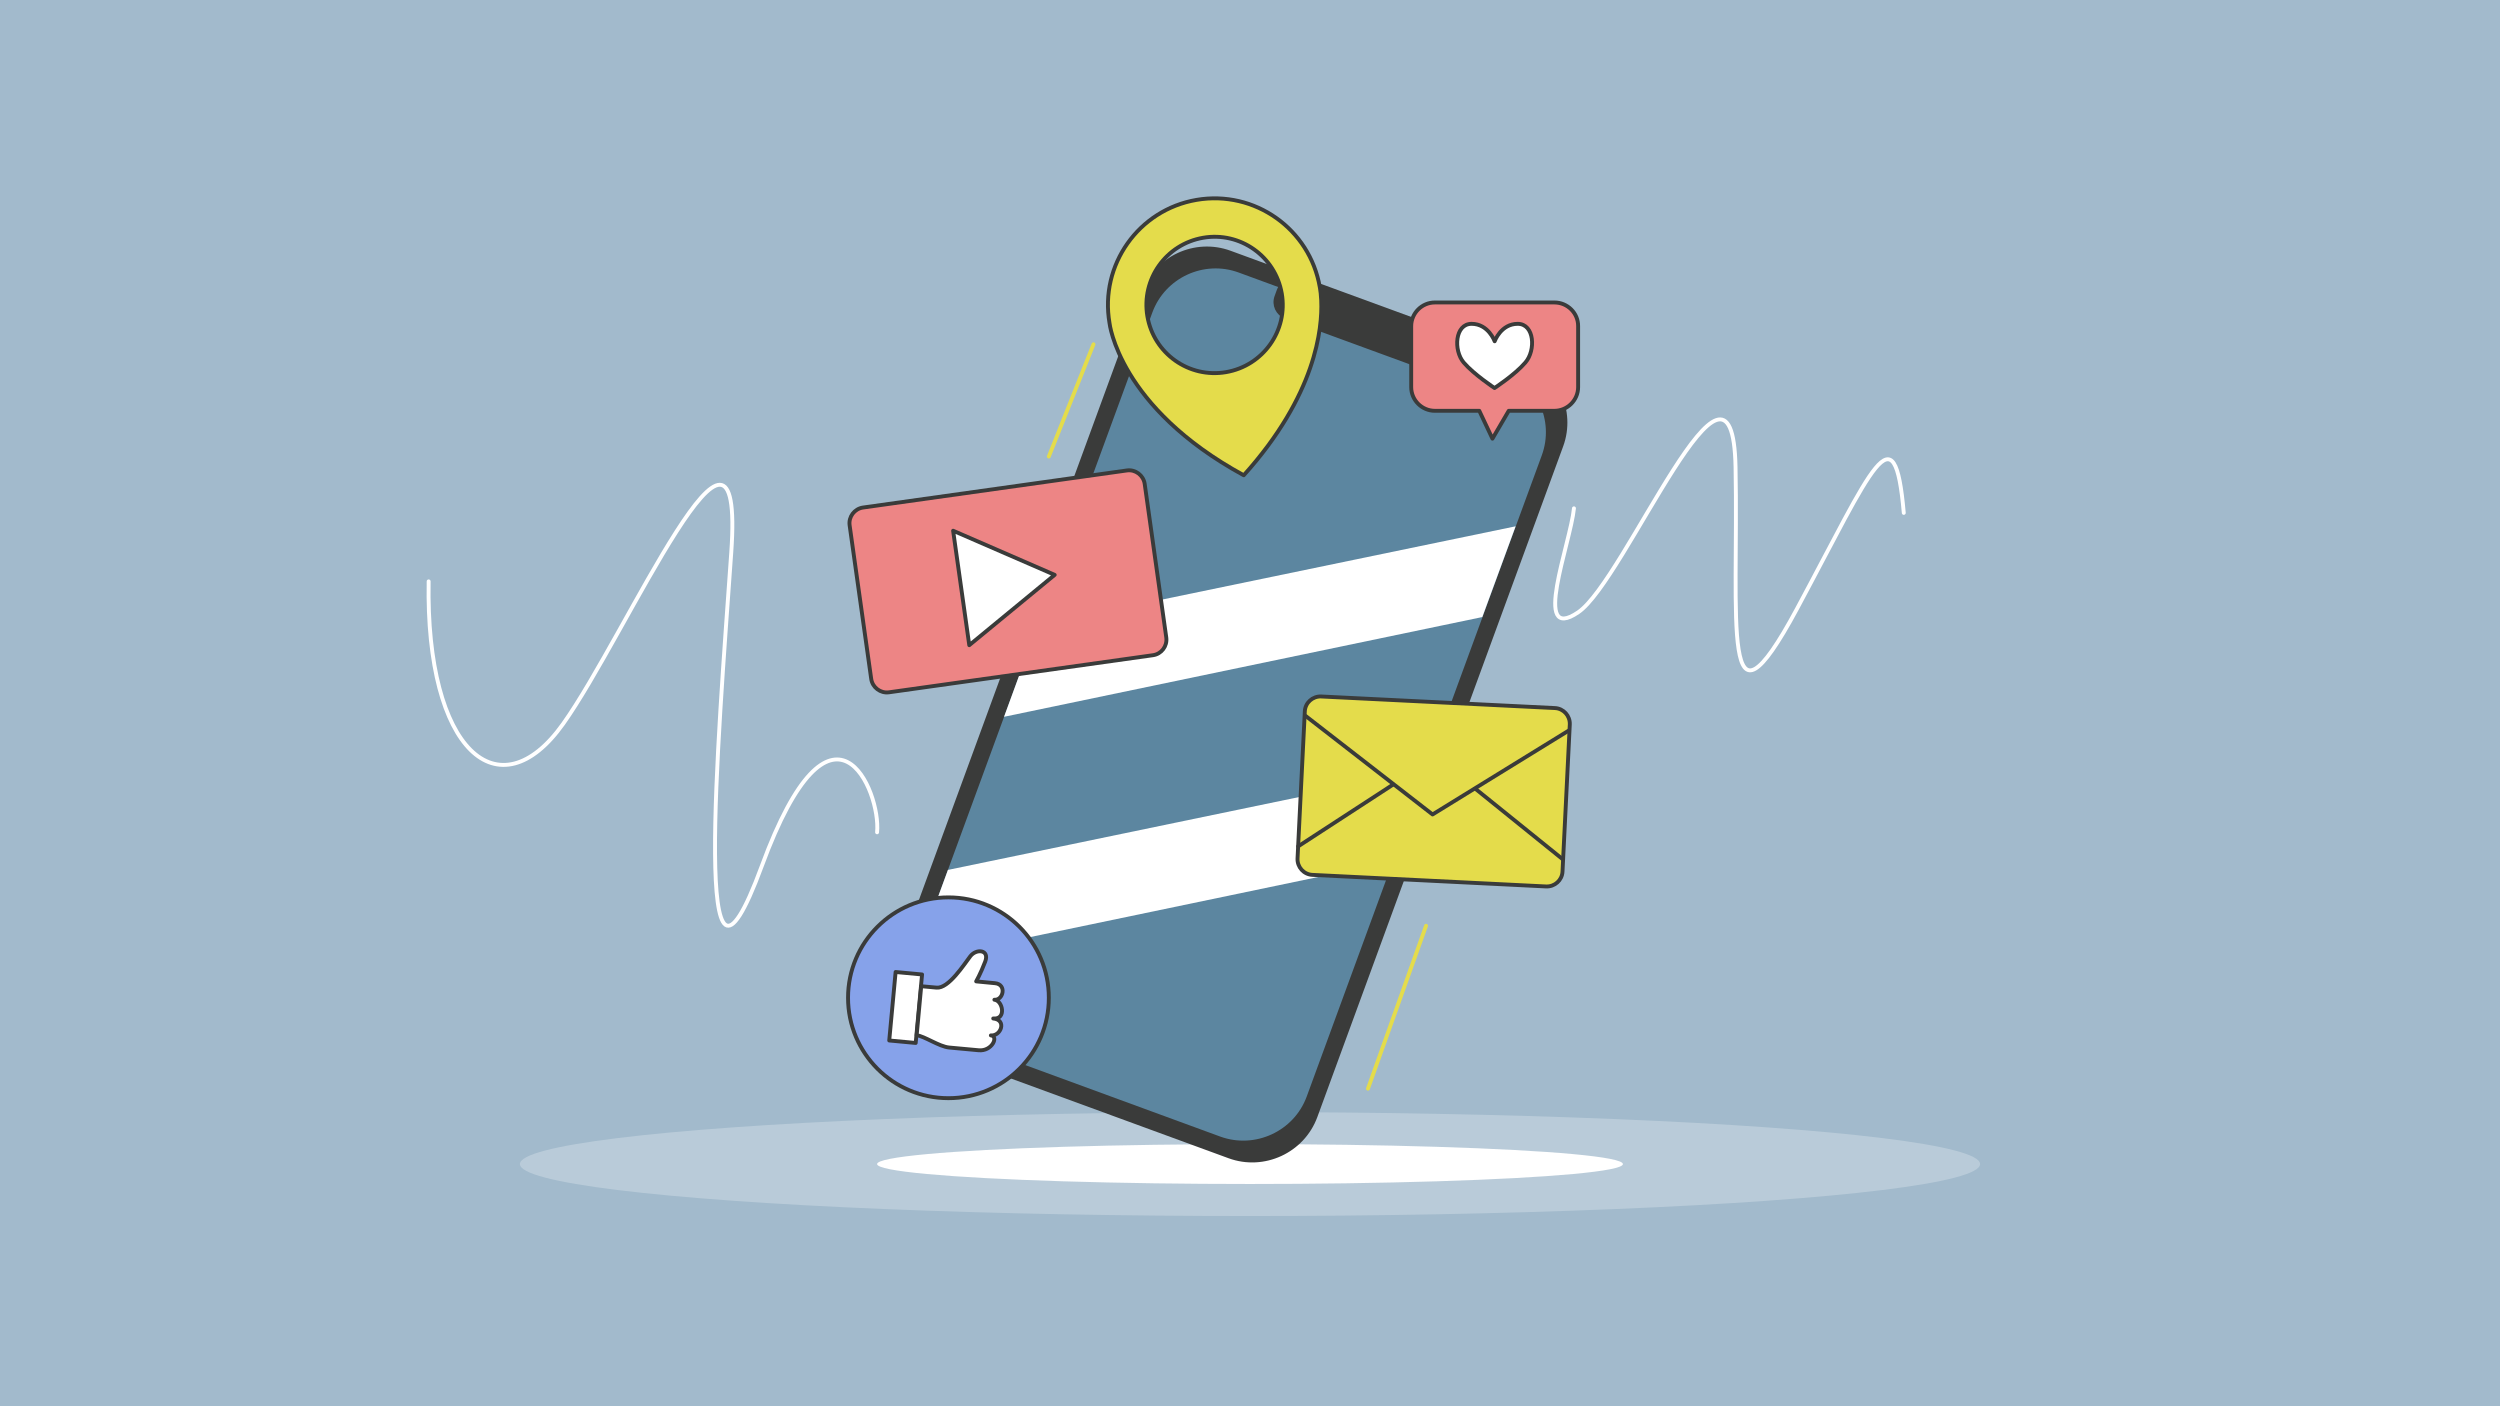 <?xml version="1.0" encoding="UTF-8"?>
<!-- Generator: Adobe Illustrator 24.0.0, SVG Export Plug-In . SVG Version: 6.00 Build 0)  -->
<svg xmlns="http://www.w3.org/2000/svg" xmlns:xlink="http://www.w3.org/1999/xlink" version="1.1" id="Design" x="0px" y="0px" viewBox="0 0 1920 1080" style="enable-background:new 0 0 1920 1080;" xml:space="preserve">
<rect x="0" y="0" width="1920" height="1080" fill="#333333" stroke="none"/>
<style type="text/css">
	.st0{fill:#A2BACC;}
	.st1{fill:#FFFFFF;}
	.st2{opacity:0.25;fill:#FFFFFF;}
	.st3{fill:#3A3B3A;stroke:#3A3B3A;stroke-width:3;stroke-linecap:round;stroke-linejoin:round;stroke-miterlimit:10;}
	.st4{fill:#5C86A0;}
	.st5{fill:#ED8585;stroke:#3A3B3A;stroke-width:3;stroke-linecap:round;stroke-linejoin:round;stroke-miterlimit:10;}
	.st6{fill:#FFFFFF;stroke:#3A3B3A;stroke-width:3;stroke-linecap:round;stroke-linejoin:round;stroke-miterlimit:10;}
	.st7{fill:#E4DC4B;stroke:#3A3B3A;stroke-width:3;stroke-linecap:round;stroke-linejoin:round;stroke-miterlimit:10;}
	.st8{fill:#86A2EA;stroke:#3A3B3A;stroke-width:3;stroke-linecap:round;stroke-linejoin:round;stroke-miterlimit:10;}
	.st9{fill:none;stroke:#FFFFFF;stroke-width:3;stroke-linecap:round;stroke-linejoin:round;stroke-miterlimit:10;}
	.st10{fill:none;stroke:#E4DC4B;stroke-width:3;stroke-linecap:round;stroke-linejoin:round;stroke-miterlimit:10;}
</style>
<polygon class="st0" points="1625,0 1229.8,0 690.2,0 295,0 0,0 0,1080 264,1080 621.2,1080 1298.8,1080 1656,1080 1920,1080   1920,0 "></polygon>
<ellipse class="st1" cx="960" cy="894" rx="286.4" ry="15.3"></ellipse>
<ellipse class="st2" cx="960" cy="894" rx="560.7" ry="39.9"></ellipse>
<g>
	<path class="st3" d="M944,888.1l-223.8-82c-26.7-9.8-40.5-39.6-30.7-66.3l188.8-515.1c9.8-26.7,39.6-40.5,66.3-30.7l223.8,82   c26.7,9.8,40.5,39.6,30.7,66.3l-188.8,515.1C1000.5,884.1,970.6,897.9,944,888.1z"></path>
	<path class="st4" d="M937.2,872.9l-202.1-74.1c-26.7-9.8-40.5-39.6-30.7-66.3L885,240c9.8-26.7,39.6-40.5,66.3-30.7l202.1,74.1   c26.7,9.8,40.5,39.6,30.7,66.3l-180.6,492.6C993.7,868.8,963.9,882.6,937.2,872.9z"></path>
	<path class="st3" d="M1103.7,285.9l-116.3-42.6c-6.2-2.3-9.4-9.2-7.1-15.4l1.7-4.7c2.3-6.2,9.2-9.4,15.4-7.1l116.3,42.6   c6.2,2.3,9.4,9.2,7.1,15.4l-1.7,4.7C1116.9,284.9,1109.9,288.2,1103.7,285.9z"></path>
</g>
<polygon class="st1" points="1164,404.2 796.8,480.3 771.1,550.5 1138.4,473.9 "></polygon>
<polygon class="st1" points="1095.2,591.9 728,668.1 702.3,738.2 1069.6,661.6 "></polygon>
<g>
	<path class="st5" d="M885.5,503.2l-202.8,28.5c-6.5,0.9-12.6-3.7-13.6-10.2l-16.6-118.1c-0.9-6.5,3.7-12.6,10.2-13.6l202.8-28.5   c6.5-0.9,12.6,3.7,13.6,10.2l16.6,118.1C896.6,496.2,892,502.3,885.5,503.2z"></path>
	<polygon class="st6" points="732,407.6 744.4,495.5 810,441.5  "></polygon>
</g>
<g>
	<path class="st5" d="M1193.8,232.3H1102c-10,0-18.2,8.2-18.2,18.2v46.8c0,10,8.2,18.2,18.2,18.2h34.1l10.1,21.4l12.5-21.4h35.1   c10,0,18.2-8.2,18.2-18.2v-46.8C1212.1,240.5,1203.9,232.3,1193.8,232.3z"></path>
	<path class="st6" d="M1165.6,248.7c-12.9,0-17.7,13.4-17.7,13.4s-4.8-13.4-17.7-13.4s-14,20.4-6.1,29.7   c7.9,9.2,23.7,19.6,23.7,19.6s15.8-10.3,23.7-19.6C1179.6,269.1,1178.5,248.7,1165.6,248.7z"></path>
</g>
<path class="st7" d="M919,153.5c-44.6,7.6-74.6,50-66.9,94.6c0,0,7,64.6,103.1,116.9c0,0,0,0,0,0c0,0,0,0,0,0c0,0,0,0,0,0  c0,0,0,0,0,0c55.5-61.6,60.4-112.8,59.5-134c0-0.1,0-0.1,0-0.2c-0.2-4.4-0.6-7.5-0.9-9.1c-0.1-0.4-0.1-0.8-0.2-1.2  C1005.9,175.8,963.6,145.9,919,153.5z M941.6,285.8c-28.5,4.9-55.5-14.3-60.4-42.8s14.3-55.5,42.8-60.4  c28.5-4.9,55.5,14.3,60.4,42.8S970.1,280.9,941.6,285.8z"></path>
<g>
	<circle class="st8" cx="728.4" cy="766.3" r="77.1"></circle>
	<g>
		
			<rect x="668.9" y="763.8" transform="matrix(9.273029e-02 -0.996 0.996 9.273029e-02 -139.837 1394.488)" class="st6" width="52.8" height="20.4"></rect>
		<path class="st6" d="M709.5,757.6c0,0,0.5,0.1,9.8,0.9c9.2,0.9,21.3-18.1,25.9-24.1s15-5.2,11.4,4.2c-3.6,9.4-6.9,15.1-6.9,15.1    s5.3,0.5,14.5,1.4c9.2,0.9,6.3,13.3-0.5,12.7c6.5,0.6,9.4,15.4-0.9,14.4c10.6,1,6,13.7-1.8,13c6.2,0.6,0.9,12.4-9.4,11.4    s-15.1-1.4-22.7-2.1c-7.6-0.7-19.2-8.9-24.9-9.4c0.5-5.3,3.5-37.8,3.5-37.8L709.5,757.6z"></path>
	</g>
</g>
<g>
	<path class="st7" d="M1187.4,680.8l-179.5-8.9c-6.6-0.3-11.7-6-11.4-12.6l5.6-113c0.3-6.6,6-11.7,12.6-11.4l179.5,8.9   c6.6,0.3,11.7,6,11.4,12.6l-5.6,113C1199.7,676,1194,681.1,1187.4,680.8z"></path>
	<polyline class="st7" points="1002.8,549.9 1100.2,625.5 1204.9,561  "></polyline>
	<line class="st7" x1="997" y1="650" x2="1069.8" y2="602.6"></line>
	<line class="st7" x1="1133" y1="605.7" x2="1200.4" y2="660.1"></line>
</g>
<path class="st9" d="M1208.8,390.4c-2.7,27-33,104.5,3.3,79.8c36.3-24.7,118.5-230.1,120.8-111.5c2.3,118.6-11.7,218.3,47,109.2  c58.7-109.2,75.1-155,82.2-74"></path>
<path class="st9" d="M673.6,639.2c3.1-31.7-34.5-120.9-88.5,25.8s-34-91.6-23.5-240.6c10.6-149.1-79.8,62.2-129.1,131.5  s-105.7,20.8-103.3-109.4"></path>
<line class="st10" x1="839.8" y1="264.4" x2="805.5" y2="350.6"></line>
<line class="st10" x1="1095.2" y1="711" x2="1050.6" y2="836.1"></line>
</svg>
